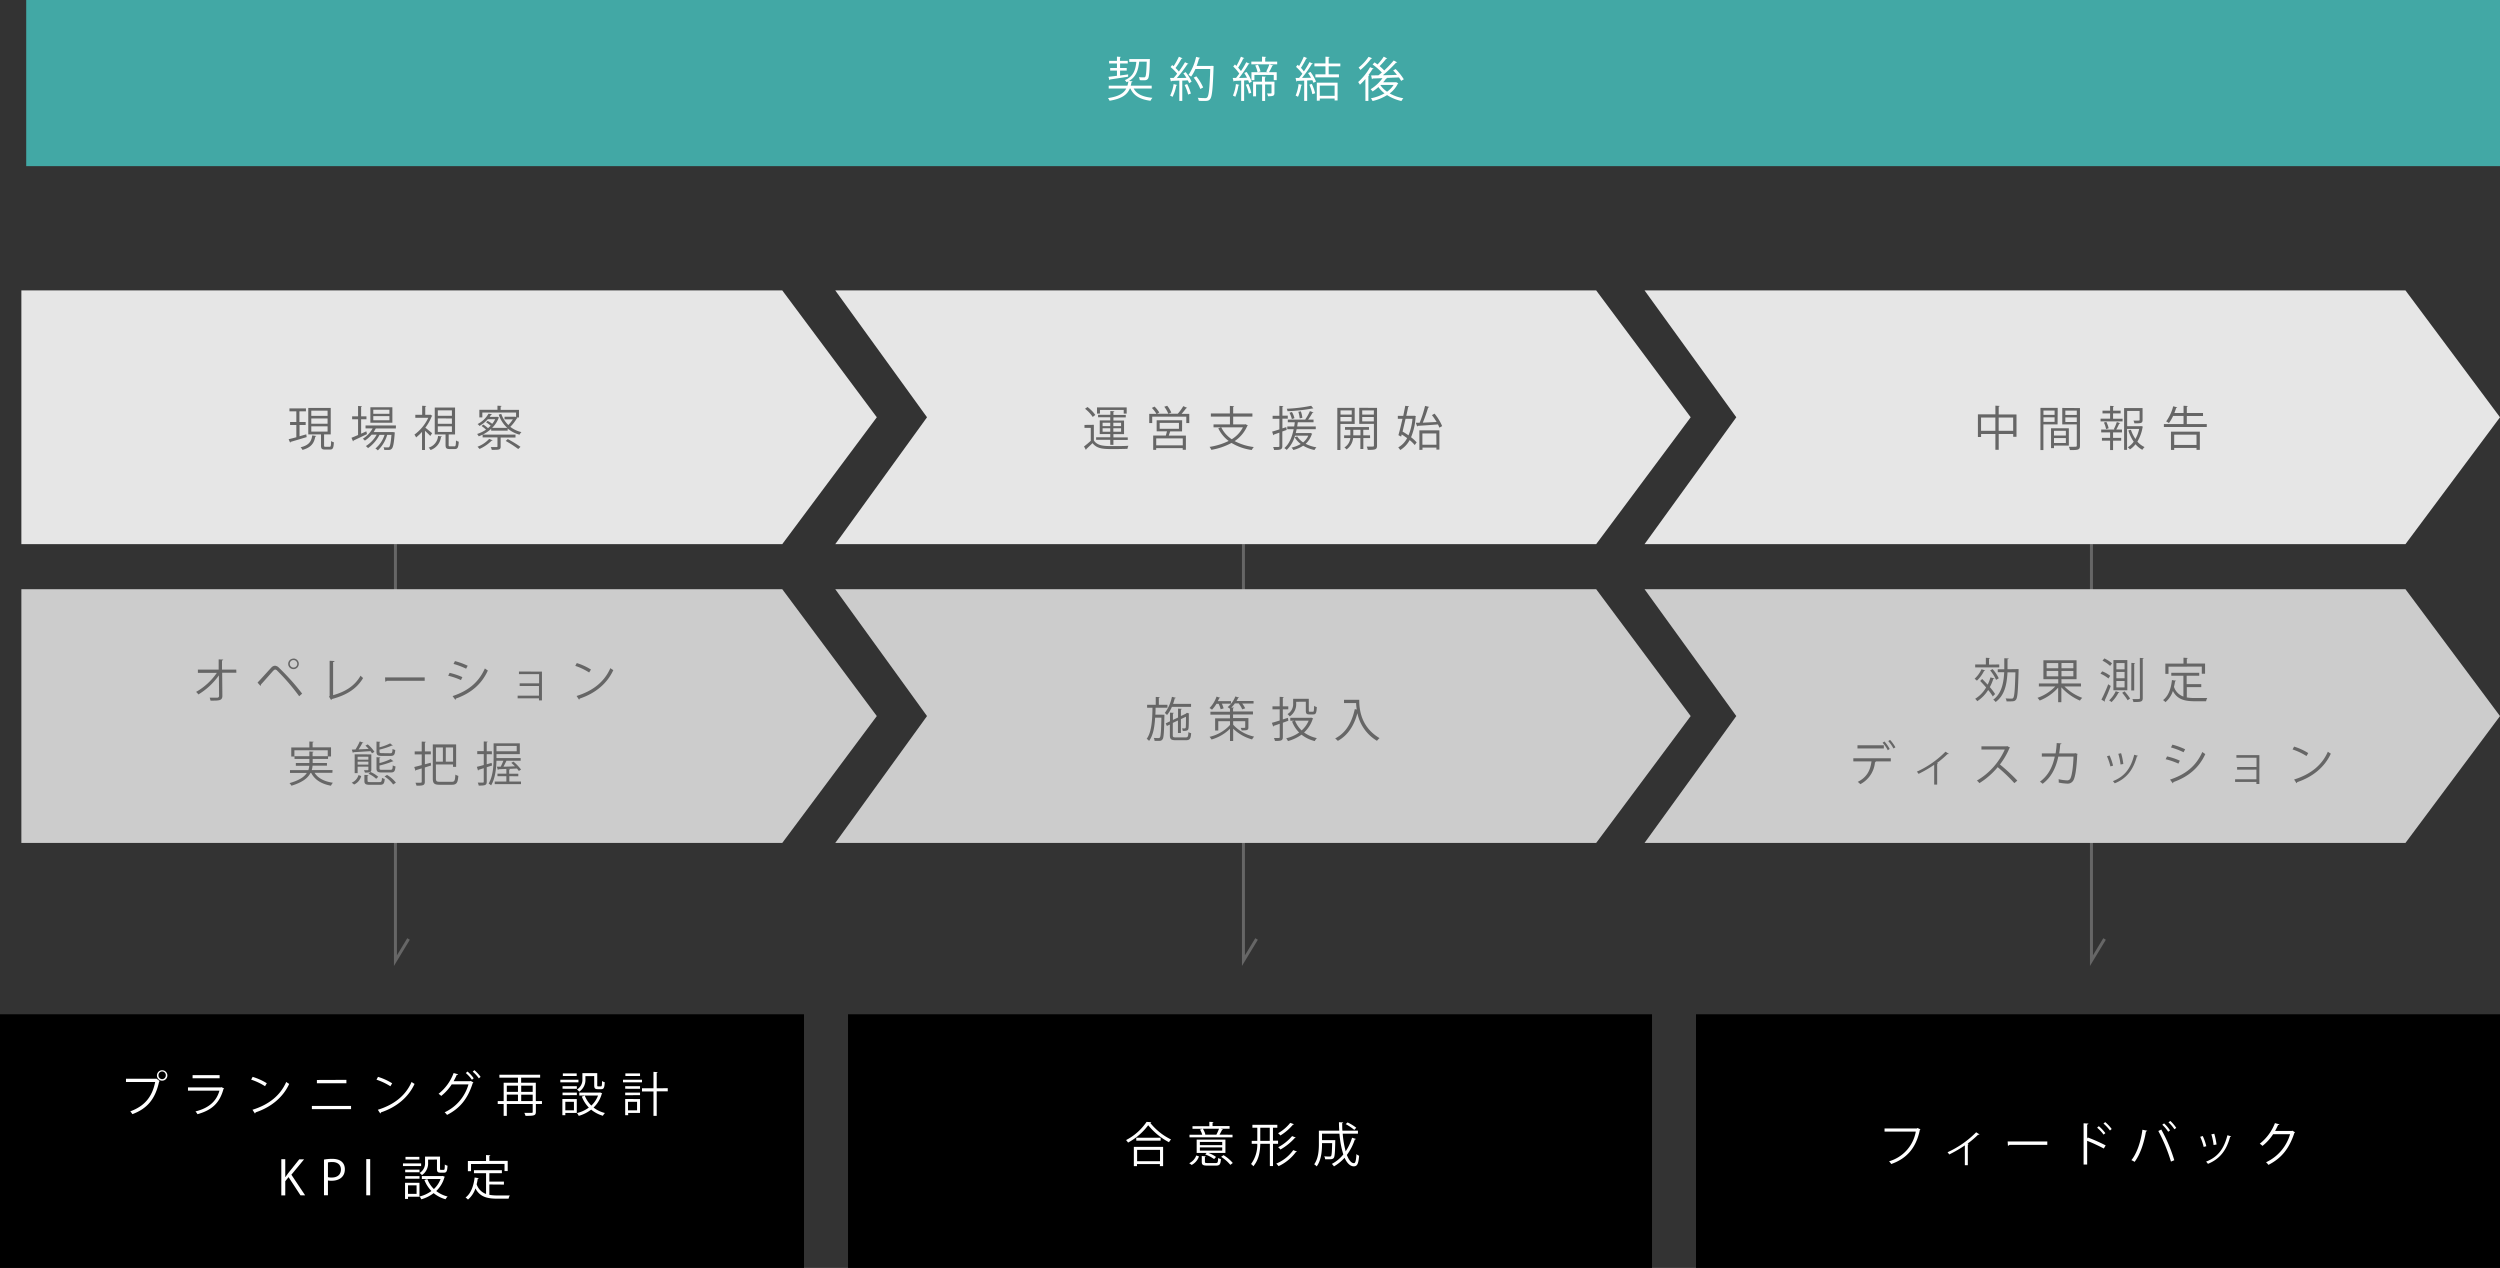 <svg xmlns="http://www.w3.org/2000/svg" viewBox="0 0 842.38 427.23"><rect x="0" y="0" width="842.38" height="427.23" fill="#333333" stroke="none"/><defs><style>.cls-1{fill:none;stroke:#666;stroke-miterlimit:10;}.cls-2{fill:#ccc;}.cls-3{fill:#e6e6e6;}.cls-4{fill:#666;}.cls-5{fill:#fff;}.cls-6{fill:#42a8a5;}</style></defs><g id="レイヤー_2" data-name="レイヤー 2"><g id="_レイヤー_" data-name="&lt;レイヤー&gt;"><polyline class="cls-1" points="133.24 183.34 133.24 323.69 137.66 316.39"/><polyline class="cls-1" points="418.98 183.34 418.98 323.69 423.4 316.39"/><polyline class="cls-1" points="704.72 183.34 704.72 323.69 709.14 316.39"/><polygon class="cls-2" points="263.59 284.02 7.2 284.02 7.2 198.54 263.59 198.54 295.44 241.28 263.59 284.02"/><polygon class="cls-2" points="537.84 284.02 281.45 284.02 312.36 241.28 281.45 198.54 537.84 198.54 569.68 241.28 537.84 284.02"/><polygon class="cls-3" points="810.53 183.34 554.14 183.34 585.05 140.6 554.14 97.86 810.53 97.86 842.38 140.6 810.53 183.34"/><polygon class="cls-3" points="263.59 183.34 7.2 183.34 7.2 97.86 263.59 97.86 295.44 140.6 263.59 183.34"/><polygon class="cls-3" points="537.84 183.34 281.45 183.34 312.36 140.6 281.45 97.86 537.84 97.86 569.68 140.6 537.84 183.34"/><path class="cls-4" d="M103.2,146.35l.13.93c-2,.61-4.07,1.23-5.38,1.6a.31.31,0,0,1-.2.26L97.26,148c.7-.17,1.6-.4,2.59-.67v-4.13H97.74v-1h2.11v-3.59H97.53v-1h5.56v1h-2.2v3.59H103v1h-2.07V147Zm3.36.55a.35.35,0,0,1-.32.21c-.4,2.06-1.23,3.63-4.32,4.49a3.69,3.69,0,0,0-.63-.89c2.84-.67,3.64-2,3.92-4Zm2.64,3.18c0,.39.06.47.5.47h1.37c.39,0,.47-.26.5-1.94a2.71,2.71,0,0,0,.93.42c-.1,2-.37,2.45-1.32,2.45h-1.64c-1.11,0-1.38-.31-1.38-1.4v-3.71h-4.29v-8.92h7.57v8.92H109.2Zm-4.31-11.7v1.75h5.49v-1.75Zm0,2.63v1.76h5.49V141Zm0,2.65v1.78h5.49v-1.78Z"/><path class="cls-4" d="M121.68,146.13l1.76-.8c0,.1.06.19.22.94-1.65.8-3.41,1.65-4.53,2.16a.31.31,0,0,1-.18.28l-.52-1.2c.6-.24,1.37-.56,2.22-.93v-5.3h-2v-1h2v-3.49l1.33.1c0,.11-.1.17-.3.2v3.19h1.8v1h-1.8Zm11.7-1.76h-6.76a10.92,10.92,0,0,1-.73,1.22h6.32l.22,0,.59.1L133,146c-.27,3.47-.53,4.73-1,5.2s-.78.4-1.62.4l-.91,0a2,2,0,0,0-.24-.9c.63.06,1.19.06,1.43.06s.36,0,.49-.16c.29-.3.53-1.37.75-4.06h-1.44a11.6,11.6,0,0,1-3.15,5.22,3.72,3.72,0,0,0-.82-.63,9.9,9.9,0,0,0,3.08-4.59h-1.7A12.43,12.43,0,0,1,124,151a3.7,3.7,0,0,0-.73-.69,10.74,10.74,0,0,0,3.66-3.84h-1.72a10.71,10.71,0,0,1-2.26,2,7.15,7.15,0,0,0-.69-.64,9.67,9.67,0,0,0,3.3-3.47h-2.39v-1h10.25Zm-1.17-7.14v5.22H124.8v-5.22Zm-1,2.19v-1.37h-5.43v1.37Zm0,2.2v-1.4h-5.43v1.4Z"/><path class="cls-4" d="M145.68,140.14a.29.29,0,0,1-.21.15,16.25,16.25,0,0,1-2.15,3.82c.66.5,1.94,1.57,2.29,1.86l-.62.93c-.37-.4-1.15-1.15-1.79-1.75v6.47h-1v-6.1a15.86,15.86,0,0,1-2,1.87,4.25,4.25,0,0,0-.56-.94,14.9,14.9,0,0,0,4.67-5.68h-4.37v-1h2.31v-3.05l1.36.08c0,.12-.12.2-.32.23v2.74h1.58l.19-.05Zm3.23,6.92c0,.11-.14.17-.32.19a5.28,5.28,0,0,1-3.52,4.39,3.09,3.09,0,0,0-.64-.82,4.4,4.4,0,0,0,3.17-3.91Zm2.26,2.88c0,.38.08.46.51.46h1.44c.4,0,.48-.25.53-2a2.49,2.49,0,0,0,.93.43c-.12,2-.4,2.48-1.35,2.48h-1.69c-1.14,0-1.41-.32-1.41-1.42v-3.49h-3.64v-9.09h6.84v9.09h-2a.35.35,0,0,1-.14,0Zm-3.65-11.67v1.83h4.75v-1.83Zm0,2.71v1.82h4.75V141Zm0,2.68v1.88h4.75v-1.88Z"/><path class="cls-4" d="M174.05,140.66l.3.19a.42.42,0,0,1-.21.13,13.48,13.48,0,0,1-2.2,2.84,9.65,9.65,0,0,0,3.76,1.78,3,3,0,0,0-.64.87,10.32,10.32,0,0,1-4-2.08v.72H165.5v-.61a12.39,12.39,0,0,1-4.19,2.51,4.43,4.43,0,0,0-.55-.78,11.59,11.59,0,0,0,3-1.46,10.76,10.76,0,0,0-1.5-1.22l.59-.49a10.29,10.29,0,0,1,1.58,1.21,11.64,11.64,0,0,0,.9-.83,12.41,12.41,0,0,0-1.55-1.14l.52-.49a9.44,9.44,0,0,1,1.54,1,6.68,6.68,0,0,0,1-1.55h-2.48a11.18,11.18,0,0,1-2.81,2.27,2.4,2.4,0,0,0-.63-.64,8.85,8.85,0,0,0,3.68-3.49l1.15.16c0,.13-.11.19-.3.21-.13.22-.29.45-.45.69h2.36l.16-.05.65.32c0,.06-.09.11-.16.14a9.51,9.51,0,0,1-2.18,3.3h5.09a10.68,10.68,0,0,1-2.88-4.47l.87-.24a9.48,9.48,0,0,0,2.38,3.75,11.59,11.59,0,0,0,1.52-1.91H170v-.89h3.49l.17,0,.23.14V139H162.52v1.64h-1v-2.55h6.1V136.7l1.39.08c0,.11-.11.19-.32.23v1.1h6.18v2.55ZM166,148.37a.42.42,0,0,1-.36.13,13.65,13.65,0,0,1-4.06,2.78,8,8,0,0,0-.69-.75,10.56,10.56,0,0,0,3.94-2.64Zm7.7-.93h-5v3c0,1.14-.53,1.14-3,1.14a4.36,4.36,0,0,0-.34-.93l1.41,0c.76,0,.85,0,.85-.27v-3h-5v-.93H173.7Zm.92,3.86a39,39,0,0,0-4.22-2.72l.7-.64a44,44,0,0,1,4.28,2.62Z"/><path class="cls-4" d="M368.58,143.14v5.26c1.24,1.91,3.58,1.91,6.59,1.91,1.76,0,3.81,0,5.06-.11a3.41,3.41,0,0,0-.34,1.05c-1.1,0-2.86.07-4.45.07-3.52,0-5.73,0-7.31-2-.74.72-1.49,1.43-2.11,2a.24.24,0,0,1-.13.26l-.63-1.14c.69-.51,1.52-1.22,2.28-1.91v-4.35h-2.12v-1Zm-2.15-6a11.86,11.86,0,0,1,2.64,2.68l-.88.67a11.15,11.15,0,0,0-2.59-2.75Zm7.67,12.73v-1.68h-4.76v-.85h4.76v-1.09h-3.54v-4.59h3.54v-1.06H370v-.83h4.13v-1.27l1.36.08c0,.12-.11.2-.32.23v1h4.16v.83h-4.16v1.06h3.58v4.59h-3.58v1.09H380v.85h-4.83v1.68Zm-3.46-11.75v1.25h-1v-2.1h10v2.1h-1v-1.25Zm.88,4.31v1.15h2.58v-1.15Zm0,3.05h2.58V144.3h-2.58Zm6.23-3.05h-2.61v1.15h2.61Zm0,3.05V144.3h-2.61v1.17Z"/><path class="cls-4" d="M400,137.42c0,.1-.16.13-.32.13a24.07,24.07,0,0,1-1.55,1.9h2.6v3.11h-1V140.4H388.24v2.16h-1v-3.11h2.42a10.37,10.37,0,0,0-1.54-2l.9-.45a9.79,9.79,0,0,1,1.61,2l-.78.41h7a15.58,15.58,0,0,0,1.86-2.56Zm-1.7,7.93h-4c-.13.41-.31.94-.48,1.42h5.77v4.8h-1.07V151h-8.95v.59h-1v-4.83h4.26c.13-.43.27-1,.39-1.42h-3.48v-3.73h8.58Zm.24,4.7v-2.32h-8.95v2.32Zm-7.79-7.57v2h6.5v-2Zm2.54-5.76a10,10,0,0,1,1.38,2.29l-1,.4a10.47,10.47,0,0,0-1.36-2.36Z"/><path class="cls-4" d="M419.68,142.93l.8.46a.34.34,0,0,1-.22.16,11.76,11.76,0,0,1-4.24,5.08,18.47,18.47,0,0,0,6.45,2,4.58,4.58,0,0,0-.69,1,17.76,17.76,0,0,1-6.82-2.38,22.13,22.13,0,0,1-6.8,2.33,4.36,4.36,0,0,0-.59-1,22.17,22.17,0,0,0,6.43-2,11.64,11.64,0,0,1-3.5-4.26l.91-.33H408.9V143h5.53v-2.62H408v-1.06h6.41v-2.55l1.43.1c0,.11-.11.19-.32.22v2.23H422v1.06h-6.48V143h3.94ZM411.5,144a10.3,10.3,0,0,0,3.54,4,10.18,10.18,0,0,0,3.76-4Z"/><path class="cls-4" d="M433.54,144.87l-1.46.52v4.89c0,1.26-.62,1.34-2.77,1.34a3.33,3.33,0,0,0-.34-1c.36,0,.68,0,1,0,1.12,0,1.12,0,1.12-.34v-4.5l-1.83.64a.3.3,0,0,1-.21.24l-.4-1.23c.68-.19,1.52-.45,2.44-.74v-3.58h-2.28v-1h2.28v-3.35l1.34.08c0,.13-.1.2-.32.23v3h1.81v1h-1.81v3.26l1.31-.41Zm8,1,.6.29a.24.24,0,0,1-.12.16,7.63,7.63,0,0,1-2.08,3.22,11.65,11.65,0,0,0,3.63,1.18,4.49,4.49,0,0,0-.66.91,11.81,11.81,0,0,1-3.79-1.45,10.58,10.58,0,0,1-3.33,1.45,3.25,3.25,0,0,0-.61-.81,10.57,10.57,0,0,0,3.11-1.22,7.45,7.45,0,0,1-2.05-2.26l.86-.28a6.75,6.75,0,0,0,2,2,5.93,5.93,0,0,0,1.73-2.27h-4.47a10.42,10.42,0,0,1-2.8,4.8,5.1,5.1,0,0,0-.8-.61c1.6-1.34,2.58-3.6,3.14-6.37h-2.15v-.91h2.33c.08-.47.14-.93.2-1.41h-2.35v-.9H440l-.19-.08a15.26,15.26,0,0,0,1.57-2.78l1.18.43c0,.1-.14.14-.32.14a18.67,18.67,0,0,1-1.47,2.29h1.83v.9h-5.3c-.07.48-.13.94-.21,1.41h6.26v.91h-6.44c-.09.45-.19.88-.3,1.31h4.75Zm1-8.24a.57.57,0,0,1-.16,0,.32.32,0,0,1-.14,0,58.2,58.2,0,0,1-8.41.93,2.86,2.86,0,0,0-.25-.83,52.52,52.52,0,0,0,8.22-1Zm-7.22,1.2a7.25,7.25,0,0,1,.85,2.08l-.88.3a8.84,8.84,0,0,0-.8-2.13Zm3-.23a8.37,8.37,0,0,1,.51,2.18l-.89.19a9.84,9.84,0,0,0-.47-2.22Z"/><path class="cls-4" d="M456.47,142.85h-4.81v8.77h-1.05V137.44h5.86Zm-1-4.56h-3.78v1.41h3.78ZM451.66,142h3.78v-1.5h-3.78Zm10,5.6h-2.28v3.7h-1v-3.7h-2.45a5.32,5.32,0,0,1-2.21,3.84,3.86,3.86,0,0,0-.72-.67,4.2,4.2,0,0,0,2-3.17h-2.1v-.91H455v-1.87H453.2v-.91h8.08v.91h-1.92v1.87h2.28Zm-5.67-.91h2.42v-1.87H456Zm8-9.25v12.71c0,1.37-.61,1.44-3.12,1.44a4.32,4.32,0,0,0-.35-1.11c.54,0,1.07,0,1.47,0,.85,0,.95,0,.95-.37v-7.29H458v-5.42Zm-1.05.85H459v1.41h3.91ZM459,142h3.91V140.5H459Z"/><path class="cls-4" d="M476.48,140.06l.61.16-.1.23a20.81,20.81,0,0,1-1.53,6.88,12.25,12.25,0,0,1,1.89,1.74l-.66.89a11.38,11.38,0,0,0-1.71-1.67,8.7,8.7,0,0,1-3.17,3.35,4.14,4.14,0,0,0-.68-.88,7.54,7.54,0,0,0,3-3.13c-.59-.44-1.21-.86-1.82-1.23l-.19.71-.92-.48c.41-1.41.9-3.45,1.37-5.51H471v-1h1.83c.26-1.2.48-2.35.67-3.38l1.31.16c0,.12-.11.18-.32.2-.17.91-.4,1.95-.64,3h2.47Zm-2.88,1.06c-.34,1.49-.7,3-1,4.31.67.36,1.36.81,2,1.26a18.9,18.9,0,0,0,1.33-5.57Zm9.78-1.74a17.22,17.22,0,0,1,2.56,4.2l-.94.52c-.12-.32-.28-.69-.47-1.09-2.53.21-5.12.37-6.8.48a.28.28,0,0,1-.22.21l-.45-1.25,1.29,0a38.8,38.8,0,0,0,1.83-5.68l1.41.35a.4.4,0,0,1-.37.19,49,49,0,0,1-1.81,5.11l4.66-.23a26.93,26.93,0,0,0-1.57-2.32Zm-5.12,12.22V145H485v6.5H484v-.69h-4.69v.75Zm5.71-5.55h-4.69v3.81H484Z"/><path class="cls-4" d="M673.46,139.65h6v7.54h-1.11v-.95h-4.88v5.33h-1.12v-5.33h-4.82v1h-1.07v-7.62h5.89v-2.93l1.44.09c0,.12-.11.2-.32.23Zm-5.94,5.52h4.82V140.7h-4.82Zm5.94,0h4.88V140.7h-4.88Z"/><path class="cls-4" d="M693.3,143h-4.77v8.66h-1V137.44h5.82Zm-1-4.67h-3.75v1.47h3.75Zm-3.75,3.82h3.75v-1.53h-3.75Zm8.55,8h-5v.85h-1v-6.7h6Zm-1-5h-4v1.6h4Zm-4,4.13h4v-1.68h-4Zm8.75-11.78v12.68c0,1.42-.62,1.48-3.39,1.48a3.87,3.87,0,0,0-.37-1.12c.51,0,1,0,1.43,0,1.16,0,1.26,0,1.26-.4V143h-4.9v-5.54Zm-1.07.85h-3.86v1.47h3.86Zm-3.86,3.84h3.86v-1.55h-3.86Z"/><path class="cls-4" d="M712,139.3v1.79h3.21V142h-7.42v-.94H711V139.3h-2.56v-.93H711v-1.62l1.31.08c0,.11-.1.19-.3.21v1.33h2.54v.93Zm.27,5.29a16.91,16.91,0,0,0,1-2.38l1.14.38c0,.1-.16.15-.34.15a19.62,19.62,0,0,1-1,2H715v.95h-3v1.85h2.74v.95H712v3.15h-1v-3.15h-2.75v-.95H711v-1.85h-3v-.95h4.55Zm-2.63,0a8.26,8.26,0,0,0-.73-2.21l.83-.23a9.13,9.13,0,0,1,.77,2.16Zm11.75-1.06.67.24a.6.6,0,0,1-.11.21,13.91,13.91,0,0,1-1.76,4.82,7.12,7.12,0,0,0,2.43,1.84,4.38,4.38,0,0,0-.75.92,7.55,7.55,0,0,1-2.3-1.87,8.45,8.45,0,0,1-1.88,1.75,3.33,3.33,0,0,0-.73-.72,7.61,7.61,0,0,0,2-1.89,13.47,13.47,0,0,1-1.81-3.8l.87-.22a11.76,11.76,0,0,0,1.52,3.1,11.82,11.82,0,0,0,1.26-3.39h-4.08v7.06h-1V137.49h6.22v4c0,1.16-.57,1.16-2.75,1.16a3.31,3.31,0,0,0-.32-.93H720c.88,0,.94,0,.94-.25v-3h-4.19v5.14h4.53Z"/><path class="cls-4" d="M736.85,142.88h6.73v1H729.12v-1h6.63v-2.72h-3.52a13.1,13.1,0,0,1-1.41,2.4,5,5,0,0,0-.93-.56,15,15,0,0,0,2.37-5.11l1.35.37c0,.11-.15.18-.34.18-.18.57-.39,1.15-.61,1.73h3.09v-2.45l1.42.09c0,.12-.09.2-.32.23v2.13h5.46v1h-5.46Zm-5.34,8.72v-6.14h9.73v6.13h-1.12v-.66H732.6v.67Zm8.61-5.13H732.6v3.45h7.52Z"/><polygon class="cls-2" points="810.53 284.02 554.14 284.02 585.05 241.28 554.14 198.54 810.53 198.54 842.38 241.28 810.53 284.02"/><rect y="341.75" width="270.91" height="85.48"/><rect x="285.74" y="341.75" width="270.91" height="85.48"/><rect x="571.47" y="341.75" width="270.91" height="85.48"/><path class="cls-5" d="M42.45,363.49H52.63l.09-.05,1.09.83a.41.41,0,0,1-.19.15c-1.3,6-4.08,9.15-9,11a7.64,7.64,0,0,0-.72-.95c4.66-1.71,7.35-4.69,8.39-9.89H42.45Zm12.19-2.87a1.76,1.76,0,1,1-1.76,1.76A1.76,1.76,0,0,1,54.64,360.62Zm1.22,1.76a1.23,1.23,0,1,0-2.45,0,1.25,1.25,0,0,0,1.23,1.24A1.24,1.24,0,0,0,55.86,362.38Z"/><path class="cls-5" d="M75.52,366.75a.32.32,0,0,1-.21.16c-1.31,4.84-4,7.19-8.77,8.52a4.67,4.67,0,0,0-.67-.93c4.35-1.09,7.06-3.33,8.07-7H63.34v-1.09H74.42l.16-.1ZM74,363.33H64.89v-1.06H74Z"/><path class="cls-5" d="M85.13,362.85A20,20,0,0,1,89.9,365l-.6,1a21,21,0,0,0-4.68-2.22Zm-.06,11.09c5.68-1.76,9.46-4.95,11.38-9.38a6.66,6.66,0,0,0,1,.66c-2,4.38-5.91,7.79-11.33,9.6a.54.54,0,0,1-.23.37Z"/><path class="cls-5" d="M118.29,372.64v1.09h-13.2v-1.09Zm-1.57-8.78V365h-9.94v-1.1Z"/><path class="cls-5" d="M127.37,362.85a20,20,0,0,1,4.77,2.17l-.6,1a21,21,0,0,0-4.68-2.22Zm-.06,11.09c5.68-1.76,9.46-4.95,11.38-9.38a6.66,6.66,0,0,0,1,.66c-2,4.38-5.91,7.79-11.33,9.6a.54.54,0,0,1-.23.37Z"/><path class="cls-5" d="M159.52,364.74a.91.91,0,0,1-.24.24c-1.69,5.29-4.32,8.5-8.66,10.7a3.66,3.66,0,0,0-.81-.88,14.83,14.83,0,0,0,8.05-9.42h-5.65a16.11,16.11,0,0,1-3.54,3.9,5.16,5.16,0,0,0-.9-.72,15.91,15.91,0,0,0,5.08-7l1.5.42c0,.16-.24.22-.45.2a23.44,23.44,0,0,1-1.05,2.13h5.57l.19-.09Zm-2-3.69a11.94,11.94,0,0,1,2.09,2.28l-.59.51a11.3,11.3,0,0,0-2.06-2.27Zm2.32-.46a12,12,0,0,1,2.1,2.27l-.6.5a11.44,11.44,0,0,0-2.06-2.26Z"/><path class="cls-5" d="M182.61,371v1h-2.05v2.6c0,1.31-.56,1.39-3.49,1.39a4.45,4.45,0,0,0-.4-1h2.44c.3,0,.38-.08.38-.37V372h-8.72v4h-1.06v-4h-2v-1h2v-6.17h4.82v-1.7h-6.26v-1H182v1h-6.4v1.7h4.94V371Zm-8.08-5.18h-3.76v2.08h3.76Zm-3.76,3V371h3.76v-2.16Zm8.72-3h-3.87v2.08h3.87ZM175.62,371h3.87v-2.16h-3.87Z"/><path class="cls-5" d="M194.91,363.81v.89H188.8v-.89Zm-.56,6.53V375h-3.86v.76h-1v-5.46Zm-4.8-3.48V366h4.82v.88Zm0,2.18v-.88h4.82V369Zm4.77-7.36v.88h-4.67v-.88Zm-.93,9.57h-2.9v2.88h2.9Zm3.87-8.64v1a4.72,4.72,0,0,1-2.08,4.22,4.86,4.86,0,0,0-.78-.72,3.84,3.84,0,0,0,1.84-3.52v-2h5v4.05c0,.36.05.42.34.42h.89c.31,0,.36-.21.39-1.81a2.48,2.48,0,0,0,.91.4c-.08,1.89-.35,2.35-1.18,2.35h-1.16c-.94,0-1.21-.28-1.21-1.34v-3.07Zm4.93,5.49.71.29a.37.37,0,0,1-.13.17,10.08,10.08,0,0,1-2.77,4.63,10.23,10.23,0,0,0,3.84,1.84,4.54,4.54,0,0,0-.7.93,11,11,0,0,1-3.95-2.07A12.28,12.28,0,0,1,195,376a3.23,3.23,0,0,0-.59-.94,11.39,11.39,0,0,0,4-1.86,11,11,0,0,1-2.37-3.71l1-.31a9.6,9.6,0,0,0,2.21,3.35,9,9,0,0,0,2.26-3.38h-6.32v-1H202Z"/><path class="cls-5" d="M216.32,363.81v.89h-6.4v-.89Zm-.66,6.53V375h-4v.76h-1v-5.46Zm-5-3.48V366h5v.88Zm0,2.18v-.88h5V369Zm5-7.36v.88h-4.94v-.88Zm-1,9.57h-3.06v2.88h3.06ZM225,366.67v1.06h-3.72V376h-1.09v-8.24h-3.87v-1.06h3.87v-5.54l1.41.1c0,.11-.09.19-.32.22v5.22Z"/><path class="cls-5" d="M102.81,402.76h-1.57l-4-6.12L96.12,398v4.79H94.79v-12.2h1.33v6h.06c.31-.47.64-.92.95-1.32l3.71-4.64h1.63l-4.29,5.19Z"/><path class="cls-5" d="M109.17,390.72a15.39,15.39,0,0,1,2.77-.24c3.94,0,4.26,2.53,4.26,3.49,0,2.87-2.29,3.89-4.45,3.89a4.89,4.89,0,0,1-1.25-.11v5h-1.33Zm1.33,5.92a4.71,4.71,0,0,0,1.28.13c1.92,0,3.09-1,3.09-2.7s-1.25-2.52-2.91-2.52a7.4,7.4,0,0,0-1.46.13Z"/><path class="cls-5" d="M123.41,390.56h1.33v12.2h-1.33Z"/><path class="cls-5" d="M141.9,392v.9h-6.12V392Zm-.56,6.54v4.7h-3.86v.75h-1v-5.45ZM136.53,395v-.88h4.82V395Zm0,2.18v-.88h4.82v.88Zm4.77-7.36v.88h-4.67v-.88Zm-.93,9.57h-2.89v2.88h2.89Zm3.88-8.65v1a4.73,4.73,0,0,1-2.08,4.22,4.18,4.18,0,0,0-.79-.72,3.82,3.82,0,0,0,1.84-3.52v-2h5.05v4.05c0,.35,0,.42.33.42h.9c.3,0,.35-.21.38-1.81a2.48,2.48,0,0,0,.91.4c-.08,1.89-.35,2.35-1.18,2.35h-1.15c-1,0-1.22-.29-1.22-1.34v-3.08Zm4.93,5.49.7.29c0,.08-.08.13-.13.18a10.12,10.12,0,0,1-2.76,4.62,10.1,10.1,0,0,0,3.84,1.85,4.81,4.81,0,0,0-.71.92,10.79,10.79,0,0,1-4-2.06,12.23,12.23,0,0,1-4.16,2.08,3.45,3.45,0,0,0-.59-.94,11.43,11.43,0,0,0,4-1.86A11.05,11.05,0,0,1,143,397.6l1-.3a9.44,9.44,0,0,0,2.2,3.35,9.06,9.06,0,0,0,2.26-3.38h-6.32v-1H149Z"/><path class="cls-5" d="M164.89,399.11v3.49a15.11,15.11,0,0,0,2.78.21c.56,0,3.38,0,4.12,0a3.29,3.29,0,0,0-.42,1.09h-3.74c-3.45,0-5.94-.59-7.43-3.46a8.33,8.33,0,0,1-2.51,3.76,6.39,6.39,0,0,0-.82-.7c1.76-1.3,2.69-3.75,3.06-6.74l1.37.22c0,.12-.13.2-.32.2a18.74,18.74,0,0,1-.37,1.87,5.14,5.14,0,0,0,3.17,3.26v-7H159.7v-1h9.41v1h-4.22v2.84h4.91v1Zm-6.18-6.9v2.42h-1.06v-3.44h6.12v-2l1.45.09c0,.12-.11.2-.33.23v1.65h6.18v3.44H170v-2.42Z"/><path class="cls-5" d="M387.93,378.12c-.05.15-.16.21-.34.24a20.25,20.25,0,0,0,7,5.59,4.36,4.36,0,0,0-.7.93,22.35,22.35,0,0,1-7-5.73A20.77,20.77,0,0,1,380.1,385a5.2,5.2,0,0,0-.67-.85,18.75,18.75,0,0,0,6.91-6.13Zm-5.88,14.81v-6.48h9.86v6.48h-1.08v-.69h-7.72v.69Zm.82-9.57h8.2v1h-8.2Zm8,4.08h-7.72v3.82h7.72Z"/><path class="cls-5" d="M404,389.66a5.1,5.1,0,0,1-2.46,2.87l-.83-.59a4.71,4.71,0,0,0,2.38-2.61Zm11.3-7.31v.88h-14.5v-.88h4.29a7.2,7.2,0,0,0-.75-1.73l.9-.27h-3.43v-.88h5.68V378l1.4.08c0,.11-.12.19-.32.22v1.14h5.74v.88h-3l.78.25c0,.1-.16.15-.32.15-.2.45-.56,1.09-.86,1.6ZM412.91,384v4.48h-5.73a10.07,10.07,0,0,1,2.57,1.36,8.79,8.79,0,0,0-.65.72,12.35,12.35,0,0,0-3-1.57l.48-.51h-3.36V384Zm-1.08,1.86v-1.08H404.3v1.08Zm0,1.84v-1.09H404.3v1.09ZM406,391.46c0,.36.13.43.91.43h2.74c.64,0,.75-.21.81-1.7a2.56,2.56,0,0,0,.93.35c-.11,1.81-.43,2.21-1.65,2.21h-2.91c-1.49,0-1.89-.24-1.89-1.29v-1.94l1.36.1c0,.09-.09.17-.3.2Zm3.86-9.13a18.84,18.84,0,0,0,.89-2h-5.44a7.54,7.54,0,0,1,.85,1.92l-.24.08h4Zm4.7,10.17a13.23,13.23,0,0,0-3.1-2.71l.81-.56a12.68,12.68,0,0,1,3.12,2.64Z"/><path class="cls-5" d="M430.65,385.41h-1.71v7.5h-1.06v-7.5h-3.22c-.08,2.69-.49,5.37-2.35,7.57a3.27,3.27,0,0,0-.77-.76,10.89,10.89,0,0,0,2.1-6.81h-1.87v-1h1.88V380H422v-1h8.4v1h-1.47v4.36h1.71Zm-6-1h3.2V380h-3.2ZM437,388c0,.1-.16.15-.32.15a15.39,15.39,0,0,1-5.87,4.8,6.25,6.25,0,0,0-.78-.87,13.22,13.22,0,0,0,5.73-4.54ZM436,378.8a.3.3,0,0,1-.31.14,17.67,17.67,0,0,1-4.25,3.66,5.29,5.29,0,0,0-.8-.76,14.18,14.18,0,0,0,4.11-3.49Zm.59,4.48a.34.34,0,0,1-.3.16,19.59,19.59,0,0,1-4.84,3.9,4.38,4.38,0,0,0-.78-.77,15.79,15.79,0,0,0,4.7-3.76Z"/><path class="cls-5" d="M452.43,382a32.35,32.35,0,0,0,1,5.94,17.57,17.57,0,0,0,2.15-4.58l1.31.41c0,.11-.16.16-.37.16a18.2,18.2,0,0,1-2.69,5.23c.66,1.7,1.46,2.77,2.39,2.77.49,0,.72-.88.83-3.07a2.45,2.45,0,0,0,.91.57c-.22,2.75-.64,3.57-1.82,3.57s-2.31-1.12-3.08-2.88a14.71,14.71,0,0,1-3.58,2.9,5.46,5.46,0,0,0-.71-.84,12.41,12.41,0,0,0,3.86-3.18,31.91,31.91,0,0,1-1.3-7h-5.87v2.17h3.68l.22,0,.56,0v.37c-.08,3.83-.17,5.2-.51,5.63s-.81.45-1.68.45c-.37,0-.78,0-1.21,0a2.72,2.72,0,0,0-.32-1,17.87,17.87,0,0,0,1.79.08.63.63,0,0,0,.51-.16c.22-.27.3-1.36.37-4.35h-3.41c0,1.58,0,5.39-1.79,7.83a4.85,4.85,0,0,0-.85-.71c1.42-2,1.58-4.74,1.58-6.83v-4.49h6.87c-.06-.94-.1-1.9-.11-2.86l1.44.08c0,.13-.11.21-.34.24,0,.85,0,1.71.07,2.54h5.23v1Zm1.64-3.8A15.53,15.53,0,0,1,457,380l-.67.72a17.35,17.35,0,0,0-2.9-1.95Z"/><path class="cls-5" d="M647.11,380.54a.42.42,0,0,1-.21.18c-1.26,6.06-4.4,9.66-9.64,11.5a7.38,7.38,0,0,0-.73-.92,12.72,12.72,0,0,0,9-10H635v-1.07h10.89l.22-.15Z"/><path class="cls-5" d="M667,382.24a.33.33,0,0,1-.27.11,1.81,1.81,0,0,1-.23,0,30.29,30.29,0,0,1-3.52,3,3.24,3.24,0,0,1,.35.14.4.4,0,0,1-.27.18v6.94h-1v-6.67a41.38,41.38,0,0,1-5.26,3.06,5,5,0,0,0-.58-.75,32.17,32.17,0,0,0,9.65-6.73Z"/><path class="cls-5" d="M676.48,384.62h13.36v1.14H677.09a.75.75,0,0,1-.51.3Z"/><path class="cls-5" d="M708.88,387a58.4,58.4,0,0,0-5.61-2.61v8h-1.2V378.49l1.61.1c0,.17-.14.29-.41.33v4.71l.24-.35a55.72,55.72,0,0,1,6,2.67Zm-1.68-7.54a13.62,13.62,0,0,1,2.21,2.36l-.61.49a13.17,13.17,0,0,0-2.17-2.33Zm2.15-1.37a13.59,13.59,0,0,1,2.19,2.33l-.58.5a15,15,0,0,0-2.19-2.34Z"/><path class="cls-5" d="M723.51,381c0,.13-.18.22-.42.24-.64,3.84-2,7.89-3.84,10.26a4.85,4.85,0,0,0-1.08-.58c1.8-2.17,3.21-6.24,3.72-10.26Zm8,10.4a54.83,54.83,0,0,0-4.26-10.31l1-.49a51.3,51.3,0,0,1,4.38,10.34Zm-2.32-12.87a11.67,11.67,0,0,1,2,2.37l-.61.45a13.14,13.14,0,0,0-2-2.37Zm2.11-.83a13.14,13.14,0,0,1,2,2.35l-.63.47a12.68,12.68,0,0,0-2-2.35Z"/><path class="cls-5" d="M742.22,382.78a17.23,17.23,0,0,1,1.2,3.44l-.89.24a17.93,17.93,0,0,0-1.17-3.41Zm9.56.11c0,.15-.19.18-.34.16-1.24,4.68-3.6,7.54-7.47,9.11a4.68,4.68,0,0,0-.63-.74c3.83-1.5,6-4.13,7.19-8.9Zm-5.67-.88a22.5,22.5,0,0,1,.76,3.64l-1,.17a19,19,0,0,0-.75-3.6Z"/><path class="cls-5" d="M773.32,381.53a1.75,1.75,0,0,1-.24.23c-1.68,5.18-4.31,8.51-8.73,10.75a4.13,4.13,0,0,0-.81-.88,15,15,0,0,0,8.11-9.47h-5.71a16.33,16.33,0,0,1-3.59,3.95,6.47,6.47,0,0,0-.91-.74,16.28,16.28,0,0,0,5.11-6.94l1.52.43c-.07.16-.26.21-.47.21-.32.7-.65,1.37-1,2h5.63l.19-.09Z"/><rect class="cls-6" x="8.83" width="833.55" height="55.98"/><path class="cls-5" d="M388.07,29.84H382c1,1.9,3.15,2.83,6.33,3.12a3.75,3.75,0,0,0-.67,1c-3.47-.46-5.63-1.66-6.77-4.14h-.19c-.85,2-2.58,3.44-6.84,4.13a3.25,3.25,0,0,0-.52-.9c3.65-.54,5.31-1.63,6.16-3.23h-5.92v-.95h6.3a8.58,8.58,0,0,0,.34-1.47,4.61,4.61,0,0,1-.63.3A2.35,2.35,0,0,0,379,27c2.91-1.18,3.62-3.44,3.89-6.16H380.5v-.94h6.39l.58,0c-.12.8,0,5.87-.69,6.67-.4.48-.83.48-1.47.48-.37,0-.82,0-1.27-.05a2.92,2.92,0,0,0-.29-1c.71.06,1.38.06,1.64.06s.38,0,.51-.17c.25-.32.38-1.59.49-5.11h-2.54c-.29,2.66-.9,5.06-3.46,6.51l1.22.12c0,.11-.13.2-.32.22-.08.43-.18.83-.29,1.23h7.07Zm-7.95-4c-2.24.37-4.59.72-6.05.93a.29.29,0,0,1-.23.22l-.35-1.1c.79-.1,1.78-.21,2.87-.36V23.79h-2.28v-.87h2.28V21.39h-2.64v-.88h2.64V19.08l1.33.1c0,.09-.1.17-.31.21v1.12H380v.88h-2.59v1.53h2.24v.87h-2.24v1.65c.88-.13,1.81-.24,2.72-.37Z"/><path class="cls-5" d="M396.66,28.64c0,.09-.13.16-.32.16a13.23,13.23,0,0,1-1.25,3.84,6.81,6.81,0,0,0-.81-.42,13.28,13.28,0,0,0,1.18-3.89Zm1.78-9a.33.33,0,0,1-.34.13,26.72,26.72,0,0,1-2,3.14,10.81,10.81,0,0,1,1.12,1.2c.79-1.09,1.54-2.23,2.07-3.15l1.15.54c-.05.1-.18.13-.35.13a42.4,42.4,0,0,1-3.55,4.67l3.24-.06a13.15,13.15,0,0,0-1.05-1.52c.45-.24.62-.32.78-.42a14.3,14.3,0,0,1,2,3.23l-.83.48c-.12-.27-.26-.59-.45-.94l-1.86.1V34h-1V27.16l-2.59.1a.28.28,0,0,1-.24.21l-.29-1.2h1.2c.39-.43.79-.91,1.19-1.44a15,15,0,0,0-2.21-2.23l.53-.69.49.39a23.75,23.75,0,0,0,1.78-3.2Zm1.9,12.22a15.54,15.54,0,0,0-1.18-3.22l.86-.31a17.41,17.41,0,0,1,1.25,3.19Zm8-9.69.57.07a2.26,2.26,0,0,1,0,.35c-.25,7.51-.51,10-1.15,10.8-.43.53-.86.63-2,.63-.54,0-1.2,0-1.84-.07a2.26,2.26,0,0,0-.35-1c1.1.09,2.11.11,2.51.11a.82.82,0,0,0,.71-.26c.52-.56.8-3,1-9.55h-5a13.47,13.47,0,0,1-1.44,2.58,7.45,7.45,0,0,0-.88-.58,17.63,17.63,0,0,0,2.56-6.1l1.34.35c0,.15-.17.2-.35.18a23.23,23.23,0,0,1-.81,2.53h4.88Zm-5.24,3.54a16.56,16.56,0,0,1,2.31,3.76l-.95.51a16.25,16.25,0,0,0-2.24-3.82Z"/><path class="cls-5" d="M420.18,26.2c-.29-.56-.61-1.12-.93-1.61l.79-.34a14.25,14.25,0,0,1,1.73,3.3l-.87.4a8.66,8.66,0,0,0-.33-.91l-1.36.08V34h-1V27.16l-2.31.1a.32.32,0,0,1-.24.21l-.29-1.2h1.11c.35-.43.72-.95,1.1-1.47a14.4,14.4,0,0,0-2.05-2.39l.58-.69.51.5a27.71,27.71,0,0,0,1.51-3.12l1.15.48a.36.36,0,0,1-.35.13,24.62,24.62,0,0,1-1.73,3.1,9.74,9.74,0,0,1,.94,1.15,32.57,32.57,0,0,0,1.79-3l1.12.53a.39.39,0,0,1-.35.14,44.81,44.81,0,0,1-3.21,4.66Zm-2.56,2.41c0,.11-.13.17-.32.17a14.37,14.37,0,0,1-1.06,3.83,7.46,7.46,0,0,0-.8-.4,13.78,13.78,0,0,0,1-3.89Zm3.17,2.94a14.19,14.19,0,0,0-1-3l.82-.27a13.89,13.89,0,0,1,1,3Zm9.56-10.8v.92h-8.71v-.92h3.6V19.08l1.39.1c0,.11-.09.19-.32.22v1.35Zm-6.52,3.58h3.36l-.54-.22a16.56,16.56,0,0,0,1.07-2.44l1.3.45c0,.08-.16.13-.35.13a19,19,0,0,1-1.09,2.08h2.61V27h-1V25.24h-6.51V27h-1V24.33h2.05a10,10,0,0,0-.77-2.27l.91-.24a9.19,9.19,0,0,1,.85,2.26Zm5.6,3.19v3.79c0,1-.43,1.12-2.17,1.12a3.16,3.16,0,0,0-.34-.93l.83,0c.63,0,.69,0,.69-.21V28.45h-2.16V34h-1V28.45h-2.05v4h-1V27.52h3V25.77l1.29.1c0,.11-.09.17-.3.21v1.44Z"/><path class="cls-5" d="M441.75,26.2a15.76,15.76,0,0,0-1-1.58l.82-.38a14.46,14.46,0,0,1,1.86,3.24l-.87.42a6,6,0,0,0-.37-.88l-1.74.1V34h-1V27.16l-2.4.1a.25.25,0,0,1-.22.21l-.29-1.2h1.18c.35-.42.74-.9,1.11-1.41a14.24,14.24,0,0,0-2.13-2.32l.54-.71a6.39,6.39,0,0,1,.48.44,26.08,26.08,0,0,0,1.59-3.17l1.17.49c-.07.1-.16.13-.34.13a28.33,28.33,0,0,1-1.79,3.14,10.4,10.4,0,0,1,1,1.2,36.06,36.06,0,0,0,1.9-3.14l1.14.55a.47.47,0,0,1-.37.12,43.15,43.15,0,0,1-3.3,4.66Zm-3,2.42c0,.1-.12.16-.3.16a13.85,13.85,0,0,1-1.09,3.84,6.68,6.68,0,0,0-.8-.41,13.76,13.76,0,0,0,1-3.89Zm3.44,3.11a14.13,14.13,0,0,0-1-3.19l.83-.27a16,16,0,0,1,1.12,3.15Zm9.43-9.37H447.7v2.69h3.46v1h-7.94v-1h3.4V22.36h-3.73v-1h3.73V19.1l1.41.08c0,.13-.12.21-.33.22v2h3.94ZM443.7,33.94V27.85h7v6h-1v-.64h-5v.69Zm6-5.09h-5v3.42h5Z"/><path class="cls-5" d="M460.07,26.62a21.4,21.4,0,0,1-1.84,1.92c-.13-.21-.42-.67-.59-.9a19.37,19.37,0,0,0,4-5l1.19.49a.33.33,0,0,1-.35.13c-.4.66-.87,1.35-1.36,2l.28.1a.39.39,0,0,1-.32.21V34h-1Zm2.29-7a.35.35,0,0,1-.34.13,22.22,22.22,0,0,1-3.62,3.82,5.91,5.91,0,0,0-.62-.8,15.3,15.3,0,0,0,3.36-3.63Zm8.07,8.08.73.35a.55.55,0,0,1-.16.15,9,9,0,0,1-2.74,3.28,14.5,14.5,0,0,0,4.61,1.63,3.71,3.71,0,0,0-.65.93,14.73,14.73,0,0,1-4.84-2,15.56,15.56,0,0,1-4.89,2,5.83,5.83,0,0,0-.55-.93,14.5,14.5,0,0,0,4.56-1.66,10.55,10.55,0,0,1-2.05-2.12,13.65,13.65,0,0,1-1.95,1.49,4.68,4.68,0,0,0-.67-.75,13.94,13.94,0,0,0,4-3.73l-3.31.11a.3.3,0,0,1-.24.23L462,25.42l2.49-.05c.37-.29.74-.59,1.13-.93a21.27,21.27,0,0,0-3.13-2.73l.68-.69,1,.7a17.91,17.91,0,0,0,2.09-2.64l1.16.61a.41.41,0,0,1-.36.13,25.64,25.64,0,0,1-2.2,2.46,17.55,17.55,0,0,1,1.56,1.46,38.53,38.53,0,0,0,3.19-3.36l1.17.62a.39.39,0,0,1-.37.11,47.65,47.65,0,0,1-4.43,4.23c1.48,0,3.12-.06,4.73-.11a19.19,19.19,0,0,0-1.29-1.49l.83-.48a18.62,18.62,0,0,1,2.77,3.46l-.9.54a8.24,8.24,0,0,0-.75-1.17l-4.1.16.16.07c-.05.09-.17.14-.35.12a11.36,11.36,0,0,1-1,1.27h4.21Zm-5.21.91-.09.1a8.82,8.82,0,0,0,2.24,2.19,7.91,7.91,0,0,0,2.22-2.29Z"/><path class="cls-4" d="M79.65,226.67H74.86l.07,7.78c0,1.62-1.06,1.66-4,1.63a5.38,5.38,0,0,0-.28-1c1,0,2.32,0,2.61,0a.58.58,0,0,0,.56-.6l-.07-6.91a23,23,0,0,1-6.9,6.43,4.47,4.47,0,0,0-.78-.86,21.39,21.39,0,0,0,7-6.42H66.68v-1.09h7l0-3.45,1.53.06c0,.18-.17.27-.4.3l0,3.09h4.8Z"/><path class="cls-4" d="M86.78,230c1.22-1.28,3.74-4.1,4.66-5.07a1.74,1.74,0,0,1,1.24-.61A2,2,0,0,1,94,225a78.34,78.34,0,0,1,7.81,8.72l-1,.88A71,71,0,0,0,93.42,226a1.09,1.09,0,0,0-.69-.4c-.2,0-.4.16-.65.4-.76.82-3.09,3.51-4.16,4.66a.41.41,0,0,1,0,.11.44.44,0,0,1-.16.34Zm12.13-8.11a1.79,1.79,0,1,1-1.81,1.79A1.79,1.79,0,0,1,98.91,221.92Zm1.25,1.79a1.27,1.27,0,0,0-1.25-1.28,1.27,1.27,0,1,0,0,2.54A1.26,1.26,0,0,0,100.16,223.71Z"/><path class="cls-4" d="M112.24,234.24c4.06-1.13,7.3-3.09,9.26-6.58a5.29,5.29,0,0,0,.85.8c-2.16,3.69-5.73,5.83-10.55,7.09a.43.43,0,0,1-.25.32l-.67-1.12.19-.3v-11.8l1.65.08c0,.18-.16.32-.48.36Z"/><path class="cls-4" d="M129.74,228.26H143.1v1.13H130.35a.8.8,0,0,1-.52.31Z"/><path class="cls-4" d="M151.5,226.72a23,23,0,0,1,4.3,1.44l-.48,1a23.24,23.24,0,0,0-4.3-1.47Zm1,7.83c5.2-1.75,8.75-4.52,10.88-9.32a11.89,11.89,0,0,0,1,.7c-2.14,4.76-5.87,7.72-10.77,9.46a.38.38,0,0,1-.19.4Zm.8-11.8a24.85,24.85,0,0,1,4.29,1.57l-.53,1a25.85,25.85,0,0,0-4.24-1.61Z"/><path class="cls-4" d="M182.61,226.3V236h-1v-.7h-7.19v-.9h7.19v-3.25H175.1v-.89h6.55v-3.11h-6.79v-.88Z"/><path class="cls-4" d="M194.35,223.42a20,20,0,0,1,4.77,2.18l-.61,1a20.26,20.26,0,0,0-4.67-2.23Zm-.07,11.09c5.69-1.76,9.46-4.94,11.38-9.38a6.4,6.4,0,0,0,1,.66c-2,4.39-5.9,7.8-11.33,9.6a.49.49,0,0,1-.22.37Z"/><path class="cls-4" d="M112,260.4h-6c1.15,1.83,3.3,2.93,6.16,3.35a4.77,4.77,0,0,0-.65,1c-3.17-.59-5.43-1.95-6.65-4.31h-.24c-.81,1.64-2.61,3.16-6.42,4.31a4.34,4.34,0,0,0-.65-.88c3.34-.94,5-2.14,5.84-3.43H97.71v-.94h6.19a6.13,6.13,0,0,0,.31-1.47H99.68v-.93h4.56v-1.38h-5v-.91h5v-1.6l1.39.1c0,.11-.1.19-.3.22v1.28h5.1v-2H99.2v2.11H98.14v-3.07h6.1v-2l1.42.09c0,.12-.11.2-.32.21v1.67h6.2v3.07h-1v.83h-5.18v1.38h4.81V258h-4.85a6.43,6.43,0,0,1-.27,1.47h7Z"/><path class="cls-4" d="M121.71,261.49a4.29,4.29,0,0,1-2.39,2.85l-.81-.62a3.94,3.94,0,0,0,2.29-2.56Zm3.63-7.66a6.42,6.42,0,0,0-.48-.72l-5.75.35a.29.29,0,0,1-.22.21l-.35-1.09,1.25-.05a20.3,20.3,0,0,0,1.44-2.71l1.2.44c0,.09-.15.12-.34.12a21,21,0,0,1-1.26,2.12l3.39-.15a10.31,10.31,0,0,0-1.09-1.1l.77-.43a10.73,10.73,0,0,1,2.26,2.51Zm-.22.36v5.14c0,.88-.42,1-2.16,1a3.93,3.93,0,0,0-.32-.8c1.48,0,1.48,0,1.48-.19v-1h-3.61v2.16h-1v-6.33Zm-1,.79h-3.61v1h3.61Zm-3.61,2.66h3.61v-1h-3.61Zm3.34,5.45c0,.37.15.44,1,.44h3c.68,0,.79-.16.85-1.43a2.89,2.89,0,0,0,.93.35c-.11,1.62-.45,2-1.66,2h-3.19c-1.58,0-2-.26-2-1.35v-2l1.37.08c0,.11-.11.19-.32.22Zm2.9-.67a9.17,9.17,0,0,0-2.58-1.7l.68-.6a9.34,9.34,0,0,1,2.6,1.63Zm4.75-8.61c.6,0,.71-.19.77-1.46a3.15,3.15,0,0,0,.91.36c-.11,1.6-.43,2-1.58,2h-2.9c-1.45,0-1.84-.28-1.84-1.4v-3.44l1.31.1c0,.09-.09.17-.3.21v1.63a17.86,17.86,0,0,0,3.59-1.33l.91.74a.33.33,0,0,1-.31,0,26.09,26.09,0,0,1-4.19,1.37v.68c0,.4.13.5.9.5Zm.07,5.57c.61,0,.72-.21.77-1.5a2.42,2.42,0,0,0,.92.36c-.12,1.64-.44,2.05-1.6,2.05h-2.94c-1.47,0-1.86-.29-1.86-1.42v-3.73l1.31.09c0,.1-.09.18-.3.21v1.68a18,18,0,0,0,3.76-1.37l.93.75a.22.22,0,0,1-.18.06h-.12a26.58,26.58,0,0,1-4.39,1.39v.93c0,.43.13.51.91.51Zm.91,4.95a10.32,10.32,0,0,0-2.91-2.69l.83-.53a10.23,10.23,0,0,1,3,2.61Z"/><path class="cls-4" d="M145.13,257l.13.93-2.11.67v4.82c0,1.28-.74,1.32-2.82,1.32a3.74,3.74,0,0,0-.35-1h1.12c.88,0,1,0,1-.33v-4.49l-1.88.55a.27.27,0,0,1-.21.25l-.43-1.28c.69-.16,1.56-.38,2.52-.64v-3.61h-2.37v-1h2.37v-3.32l1.37.08c0,.13-.09.2-.3.23v3h2v1h-2v3.34Zm1.76,5.31c0,.91.2,1.12,1.32,1.12h4c1,0,1.1-.46,1.23-2.43a3.13,3.13,0,0,0,1,.43c-.17,2.23-.51,3-2.19,3h-4.1c-1.77,0-2.32-.42-2.32-2.11V250.82h7.86v7.57h-1.05v-.8h-5.77Zm2.34-10.45h-2.34v4.79h2.34Zm3.43,4.79v-4.79h-2.45v4.79Z"/><path class="cls-4" d="M165.8,257.94l-1.79.58v4.86c0,1.23-.59,1.33-2.7,1.33a4.42,4.42,0,0,0-.32-1l1.23,0c.7,0,.78,0,.78-.34v-4.53l-1.71.55a.36.36,0,0,1-.22.25l-.39-1.25c.64-.16,1.44-.36,2.32-.62V254.1h-2.19v-1H163v-3.27l1.32.08c0,.13-.1.2-.31.23v3h1.73v1H164v3.39l1.65-.48Zm5.82,3.6v1.79h3.93v.88H166.7v-.88h3.92v-1.79h-3v-.86h3v-1.59l-2.64.11a.27.27,0,0,1-.22.23l-.35-1.09,1.29,0a21.85,21.85,0,0,0,.91-2h-2.33c-.07,2.62-.4,5.95-1.81,8.3a3,3,0,0,0-.83-.6c1.53-2.58,1.68-6.2,1.68-8.81v-4.77h8.83v3.65h-7.86v1.33h8.15v.9h-4.8c-.26.59-.64,1.34-1,2,1.2,0,2.53-.08,3.87-.13-.4-.41-.82-.81-1.22-1.16l.72-.42a17.43,17.43,0,0,1,2.56,2.67l-.75.48a7.43,7.43,0,0,0-.65-.83l-3.32.16v0l1,.06c0,.11-.09.19-.28.21v1.33h3.07v.86Zm2.49-10.19h-6.82v1.8h6.82Z"/><path class="cls-4" d="M391.81,240.82l.54,0c0,.1,0,.23,0,.37-.11,5.57-.21,7.38-.64,7.94s-.85.51-1.48.51l-1.2,0a2.25,2.25,0,0,0-.27-1c.72.05,1.38.05,1.67.05a.44.44,0,0,0,.4-.21c.28-.36.41-2,.51-6.67h-2.11c-.18,3.06-.66,6-2.05,7.84a3.56,3.56,0,0,0-.8-.7c1.68-2.27,1.89-6.42,1.95-10.47h-1.81v-1h2.91v-2.65l1.36.08c0,.12-.11.2-.32.23v2.34h2.9v1h-4c0,.77,0,1.55-.07,2.32Zm9.52-2.64h-6.46a10.82,10.82,0,0,1-1.64,2.75,6.37,6.37,0,0,0-.75-.7,13.35,13.35,0,0,0,2.4-5.44l1.3.33c0,.12-.15.16-.34.16q-.24,1-.57,1.89h6.06Zm-6.16,9.56c0,.6.14.73,1.06.73h3.29c.72,0,.85-.29.93-1.79a3,3,0,0,0,.91.38c-.12,1.84-.44,2.36-1.77,2.36h-3.4c-1.58,0-2-.34-2-1.68v-3.62l-1,.5-.4-.89,1.44-.68v-2.93l1.29.08c0,.11-.09.19-.3.21v2.17l1.73-.81v-3l1.26.08c0,.11-.09.19-.3.21v2.21l1.68-.8a4.38,4.38,0,0,1,.34-.29,8.35,8.35,0,0,1,.8.29.33.33,0,0,1-.15.16c0,2.24,0,4.3-.11,4.75-.11.87-.72.91-1.94.91a2.8,2.8,0,0,0-.24-.85c.31,0,.76,0,.88,0s.32-.06.37-.32.08-1.73.08-3.62l-1.71.8v4.69h-1v-4.22l-1.73.81Z"/><path class="cls-4" d="M415.52,243v1.2a13.33,13.33,0,0,0,7.06,4,7,7,0,0,0-.7.95,14.91,14.91,0,0,1-6.36-3.62v4.16h-1.07v-4.13a14.61,14.61,0,0,1-6.23,3.62,3.9,3.9,0,0,0-.67-.9,13.39,13.39,0,0,0,6.9-4V243H410.5v3.15h-1.06v-4.11h5v-1.22h-6.59v-1h6.59v-1l-.78-.56a8.53,8.53,0,0,0,2.59-3.59l1.25.39c0,.11-.16.14-.32.14a9.68,9.68,0,0,1-.52,1h5.73v.86h-3.82a9.1,9.1,0,0,1,1,1.6l-1,.36a9.25,9.25,0,0,0-1.2-2h-1.28a9.78,9.78,0,0,1-1.2,1.4l.91,0c0,.13-.11.2-.32.23v1.09h6.71v1h-6.71v1.22h5.17v3.14c0,1-.54,1-2.27,1a4.12,4.12,0,0,0-.35-.85l.85,0c.64,0,.7,0,.7-.21V243ZM411.31,239a11.21,11.21,0,0,0-.69-1.86h-.73a11.07,11.07,0,0,1-1.51,2,4.47,4.47,0,0,0-.83-.56,10.54,10.54,0,0,0,2.37-3.86l1.22.4c0,.1-.15.16-.34.13-.13.34-.29.67-.45,1h4.44v.86H411.7a7.93,7.93,0,0,1,.6,1.57Z"/><path class="cls-4" d="M434.11,242.85l-1.85.68v4.83c0,1.15-.53,1.33-2.66,1.3a5,5,0,0,0-.35-1c.75,0,1.44,0,1.65,0s.3-.08.3-.3v-4.49c-.75.28-1.44.52-2,.69a.25.25,0,0,1-.19.26l-.45-1.27c.73-.19,1.64-.46,2.63-.78V239h-2.43v-1h2.43V234.8l1.38.08c0,.13-.1.19-.32.23V238h1.84v1h-1.84v3.41l1.72-.54Zm7.64-1.07.72.32c0,.08-.1.11-.15.16a10.52,10.52,0,0,1-2.91,4.55,11.29,11.29,0,0,0,4.32,1.9,4.23,4.23,0,0,0-.72,1,11.68,11.68,0,0,1-4.46-2.16,14.08,14.08,0,0,1-4.58,2.16,3.45,3.45,0,0,0-.59-.94,12.58,12.58,0,0,0,4.37-1.95,10.49,10.49,0,0,1-2.39-3.72l.82-.24h-1.41v-1h6.79Zm-5-5.31v.62a4.9,4.9,0,0,1-2.19,4.31,4,4,0,0,0-.74-.79,3.87,3.87,0,0,0,1.91-3.53v-1.62H441v3.95c0,.35.07.42.37.42h1c.32,0,.38-.24.42-2a3,3,0,0,0,.91.42c-.08,2-.34,2.48-1.22,2.48h-1.23c-1,0-1.25-.27-1.25-1.35v-2.94Zm-.4,6.35a9.45,9.45,0,0,0,2.23,3.3,9,9,0,0,0,2.38-3.3Z"/><path class="cls-4" d="M456.87,235.8H458c0,2.86.37,9.07,6.84,12.91a6.29,6.29,0,0,0-.87.91,14.15,14.15,0,0,1-6.59-9.31c-1.15,4.27-3.23,7.47-6.59,9.33a9,9,0,0,0-.9-.82c3.54-1.84,5.6-5.25,6.61-9.9l.66.16a15.32,15.32,0,0,1-.21-2.18h-4.08v-1.09h4.05Z"/><path class="cls-4" d="M668.9,225.89c0,.11-.14.16-.34.14a12,12,0,0,1-2.44,3.33,7,7,0,0,0-.77-.66,9.62,9.62,0,0,0,2.32-3.21Zm4.75-2v1h-8.11v-1h3.6v-2.25l1.36.08c0,.11-.1.19-.3.22v2Zm-5.76,4.89c.59.57,1.23,1.24,1.86,1.92a15.93,15.93,0,0,0,.94-2.45l1.32.35c0,.11-.16.18-.36.16a16.69,16.69,0,0,1-1.17,2.77,18.4,18.4,0,0,1,1.78,2.34,10,10,0,0,0-.78.8,17.83,17.83,0,0,0-1.56-2.18,12.2,12.2,0,0,1-3.68,3.78,5.42,5.42,0,0,0-.7-.82,10.61,10.61,0,0,0,3.68-3.81c-.66-.77-1.38-1.54-2-2.19Zm3.52-3.33a12.77,12.77,0,0,1,2.07,3.1l-.9.53a12.82,12.82,0,0,0-2-3.19Zm8.17,0,.59,0a2,2,0,0,0,0,.36c-.19,7-.35,9.22-.86,9.91-.37.51-.79.61-1.84.61-.42,0-.88,0-1.35,0a2.72,2.72,0,0,0-.32-1c.88.07,1.7.07,2.07.07a.54.54,0,0,0,.49-.23c.39-.49.58-2.62.74-8.63h-2.67c-.21,4.12-1,7.83-4,10a3,3,0,0,0-.81-.78c2.73-2,3.49-5.35,3.7-9.26h-2.17v-1h2.2c0-1.2,0-2.44,0-3.71l1.48.08q0,.22-.39.27c0,1.12,0,2.26,0,3.36Z"/><path class="cls-4" d="M701.19,231.3h-5.58a16.54,16.54,0,0,0,6,3.84,5.36,5.36,0,0,0-.77.93,18.21,18.21,0,0,1-6.26-4.47v5h-1.08V231.7a16.31,16.31,0,0,1-6.21,4.35,6,6,0,0,0-.76-.91,15.4,15.4,0,0,0,6-3.84H687v-1h6.53v-1.44h-5v-6.39H699.7v6.39h-5.09v1.44h6.58Zm-11.57-7.89v1.77h3.91v-1.77Zm0,4.49h3.91v-1.82h-3.91Zm9-2.72v-1.77h-4v1.77Zm0,2.72v-1.82h-4v1.82Z"/><path class="cls-4" d="M710.44,228.61a12,12,0,0,0-2.69-1.62l.59-.78a10,10,0,0,1,2.7,1.52Zm-2.36,7.14a53.79,53.79,0,0,0,2.29-5.19l.85.58a49.55,49.55,0,0,1-2.05,4.86.45.45,0,0,1,.1.26.33.33,0,0,1,0,.16ZM711,224.38a11.31,11.31,0,0,0-2.56-1.76l.63-.77a11.35,11.35,0,0,1,2.59,1.67Zm3.12,8.93a.3.3,0,0,1-.33.15,11.77,11.77,0,0,1-2.31,3.12,5.33,5.33,0,0,0-.8-.59,9.59,9.59,0,0,0,2.21-3.08Zm-2-10.9h4.69v10.18h-4.69Zm1,1v2.13h2.76v-2.13Zm0,3v2.13h2.76v-2.13Zm0,3.05v2.16h2.76v-2.16Zm3.79,6.49a18.83,18.83,0,0,0-1.84-2.51l.8-.49a18.32,18.32,0,0,1,1.87,2.43Zm1.26-12.59,1.27.08c0,.09-.11.17-.31.21v9h-1Zm2.85-1.68,1.31.08c0,.11-.09.19-.32.21v13.18c0,1.33-.57,1.4-3.15,1.4a5,5,0,0,0-.33-1l1.52,0c.84,0,1,0,1-.39Z"/><path class="cls-4" d="M736.85,231.54V235a15.26,15.26,0,0,0,2.79.2h4.11a3.27,3.27,0,0,0-.41,1.09h-3.75c-3.44,0-5.94-.6-7.43-3.46a8.25,8.25,0,0,1-2.51,3.76,4.64,4.64,0,0,0-.81-.7c1.76-1.3,2.68-3.75,3-6.74l1.38.22c0,.11-.13.19-.32.19-.1.64-.23,1.27-.37,1.88a5.09,5.09,0,0,0,3.17,3.26v-7h-4.08v-1h9.41v1h-4.23v2.83h4.92v1Zm-6.17-6.9v2.41h-1.06v-3.44h6.11v-2l1.46.1c0,.11-.11.19-.34.23v1.64H743v3.44h-1.1v-2.41Z"/><path class="cls-4" d="M637.11,256.56h-5.28l.27.08c0,.1-.14.18-.32.2a9.24,9.24,0,0,1-4.94,7.39,6.74,6.74,0,0,0-.87-.78c3.16-1.57,4.26-4,4.63-6.89h-6.12v-1.07h12.63Zm-2.35-4.37h-8.88v-1.07h8.88Zm.21-2.35a12,12,0,0,1,1.76,2.53l-.64.43a11.05,11.05,0,0,0-1.75-2.53Zm1.89-.54a13,13,0,0,1,1.81,2.51l-.66.4a12.4,12.4,0,0,0-1.76-2.5Z"/><path class="cls-4" d="M656.66,254a.32.32,0,0,1-.27.11,1.66,1.66,0,0,1-.22,0,31.15,31.15,0,0,1-3.52,3l.35.14a.43.43,0,0,1-.27.18v6.95h-1v-6.68a41.53,41.53,0,0,1-5.27,3.06,4.37,4.37,0,0,0-.57-.75,32.17,32.17,0,0,0,9.65-6.73Z"/><path class="cls-4" d="M677.29,251.92a.32.32,0,0,1-.21.18,24.65,24.65,0,0,1-3.2,5.5,60.28,60.28,0,0,1,5.86,5.43l-1,.85a52.71,52.71,0,0,0-5.62-5.38,25.33,25.33,0,0,1-6.16,5.38,6.7,6.7,0,0,0-.83-.87,23,23,0,0,0,9.38-10.45h-7.86v-1.09h8.48l.21-.08Z"/><path class="cls-4" d="M700.07,254.05a.59.59,0,0,1-.14.21c-.21,4.61-.66,7.5-1.28,8.64a2.18,2.18,0,0,1-2.1,1.15,17.22,17.22,0,0,1-2.86-.36,5.5,5.5,0,0,0-.05-1.14,16.9,16.9,0,0,0,2.8.4,1.18,1.18,0,0,0,1.23-.75c.48-1,.88-3.67,1-7.27h-5.12c-.8,3.83-2.39,7-5.28,9.17a5.3,5.3,0,0,0-.91-.7c2.76-2.08,4.22-4.82,5-8.47H688v-1.07h4.64a29.44,29.44,0,0,0,.37-3.49l1.59.13c0,.17-.16.27-.4.28-.1,1.17-.18,2.05-.36,3.08H699l.26-.1Z"/><path class="cls-4" d="M710.82,254.56A17.45,17.45,0,0,1,712,258l-.9.24a18.1,18.1,0,0,0-1.16-3.41Zm9.56.11c0,.15-.2.18-.34.16-1.25,4.68-3.6,7.54-7.48,9.11a3.76,3.76,0,0,0-.62-.73c3.83-1.51,6-4.13,7.19-8.9Zm-5.67-.88a21.43,21.43,0,0,1,.75,3.64l-.94.17a19.94,19.94,0,0,0-.75-3.6Z"/><path class="cls-4" d="M730.2,254.87a22.32,22.32,0,0,1,4.3,1.44l-.48,1a23,23,0,0,0-4.3-1.48Zm1,7.82c5.2-1.74,8.75-4.51,10.88-9.31a11.89,11.89,0,0,0,1,.7c-2.15,4.76-5.88,7.72-10.78,9.46a.35.35,0,0,1-.19.4Zm.8-11.79a24.85,24.85,0,0,1,4.29,1.57l-.53,1a26.78,26.78,0,0,0-4.24-1.62Z"/><path class="cls-4" d="M761.3,254.45v9.73h-1v-.7h-7.18v-.9h7.18v-3.25H753.8v-.89h6.54v-3.11h-6.78v-.88Z"/><path class="cls-4" d="M773,251.57a19.66,19.66,0,0,1,4.77,2.18l-.6,1a21,21,0,0,0-4.68-2.22ZM773,262.66c5.68-1.76,9.46-4.94,11.38-9.38a6.66,6.66,0,0,0,1,.66c-2,4.38-5.91,7.79-11.33,9.6a.5.5,0,0,1-.23.37Z"/></g></g></svg>